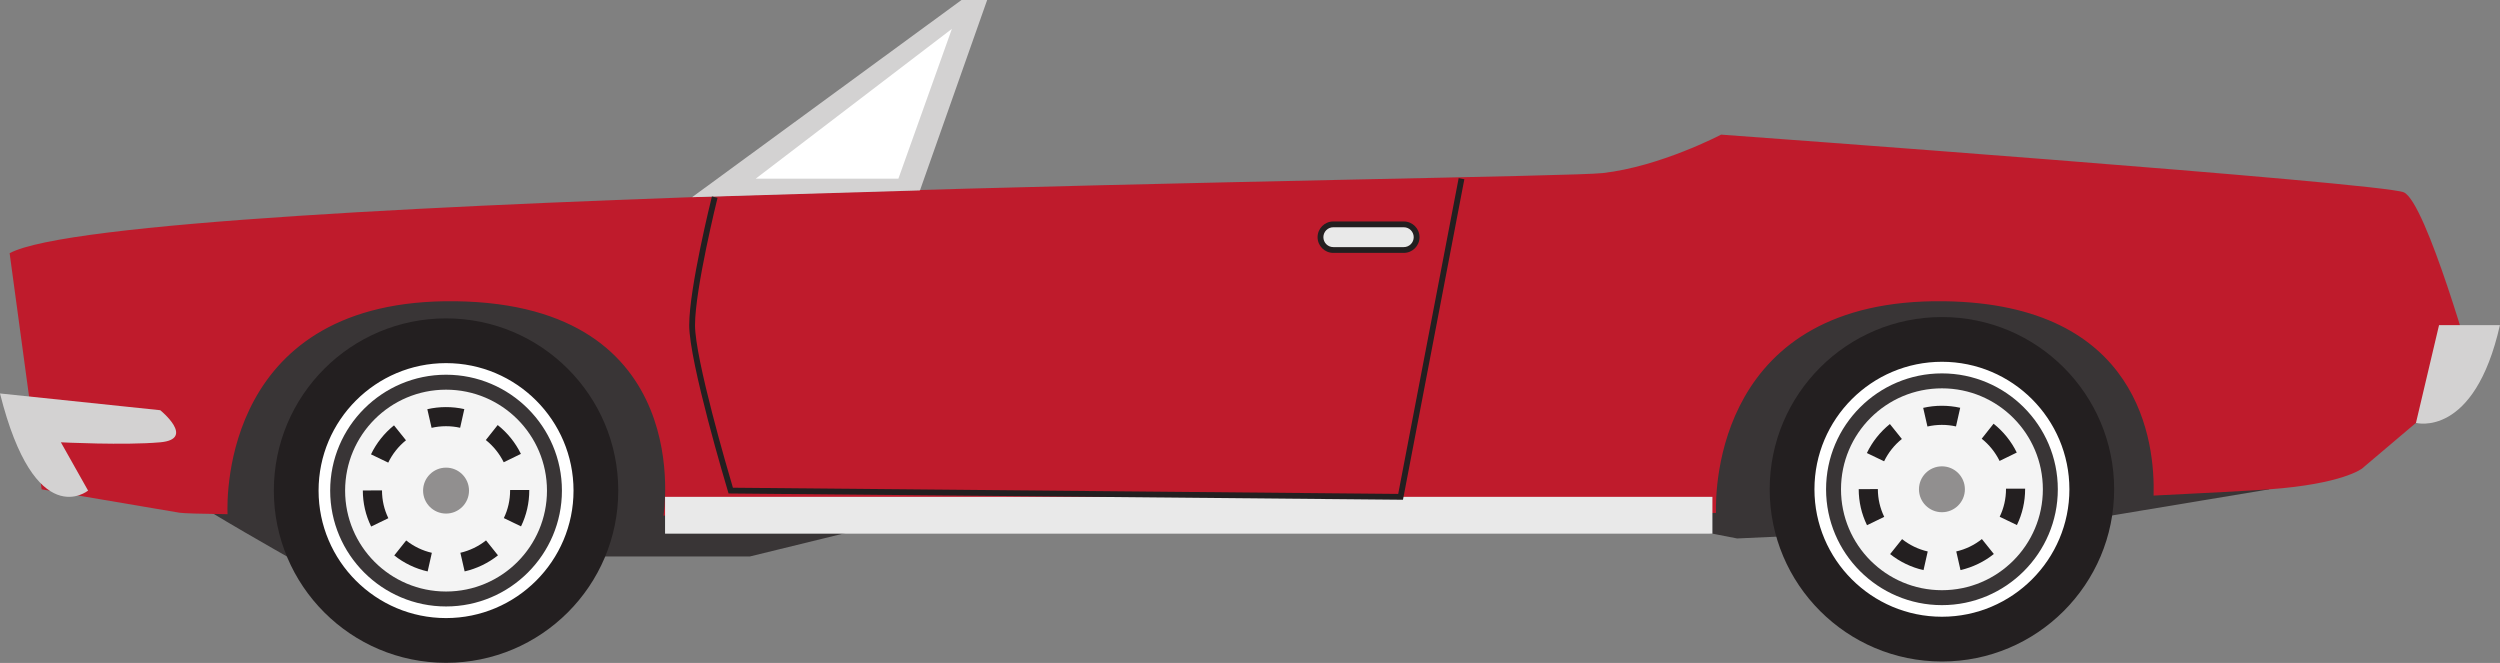 <?xml version="1.0" encoding="UTF-8"?><svg xmlns="http://www.w3.org/2000/svg" xmlns:xlink="http://www.w3.org/1999/xlink" height="160.9" preserveAspectRatio="xMidYMid meet" version="1.0" viewBox="0.0 0.0 606.8 160.9" width="606.8" zoomAndPan="magnify"><rect x="0.0" y="0.0" width="606.8" height="160.9" fill="#808080" stroke="none"/><defs><clipPath id="a"><path d="M 66 77 L 151 77 L 151 160.879 L 66 160.879 Z M 66 77"/></clipPath><clipPath id="b"><path d="M 429 76 L 514 76 L 514 160.879 L 429 160.879 Z M 429 76"/></clipPath><clipPath id="c"><path d="M 586 78 L 606.781 78 L 606.781 103 L 586 103 Z M 586 78"/></clipPath></defs><g><g id="change1_1"><path d="M 42.754 119.078 C 51.348 124.746 69.629 135.059 69.629 135.059 L 182.031 135.059 L 214.707 127.066 L 402.961 127.066 L 421.637 130.695 L 500.879 127.066 L 550.77 118.77 L 529.77 60.68 L 57.566 66.902 L 42.754 119.078" fill="#393536"/></g><g clip-path="url(#a)" id="change2_5"><path d="M 150.066 119.082 C 150.066 142.164 131.352 160.879 108.266 160.879 C 85.176 160.879 66.465 142.164 66.465 119.082 C 66.465 95.988 85.176 77.277 108.266 77.277 C 131.352 77.277 150.066 95.988 150.066 119.082" fill="#231f20"/></g><g id="change1_2"><path d="M 137.797 119.082 C 137.797 135.391 124.57 148.609 108.266 148.609 C 91.957 148.609 78.73 135.391 78.73 119.082 C 78.73 102.77 91.957 89.543 108.266 89.543 C 124.57 89.543 137.797 102.77 137.797 119.082" fill="#393536"/></g><g id="change3_1"><path d="M 108.266 90.953 C 92.762 90.953 80.141 103.57 80.141 119.082 C 80.141 134.586 92.762 147.199 108.266 147.199 C 123.773 147.199 136.391 134.586 136.391 119.082 C 136.391 103.57 123.773 90.953 108.266 90.953 Z M 108.266 150.02 C 91.203 150.02 77.324 136.141 77.324 119.082 C 77.324 102.02 91.203 88.137 108.266 88.137 C 125.324 88.137 139.207 102.02 139.207 119.082 C 139.207 136.141 125.324 150.02 108.266 150.02" fill="#fff"/></g><g id="change4_1"><path d="M 132.762 119.082 C 132.762 132.605 121.797 143.574 108.266 143.574 C 94.734 143.574 83.766 132.605 83.766 119.082 C 83.766 105.551 94.734 94.582 108.266 94.582 C 121.797 94.582 132.762 105.551 132.762 119.082" fill="#f4f4f4"/></g><g id="change5_1"><path d="M 113.84 119.082 C 113.84 122.156 111.344 124.656 108.266 124.656 C 105.188 124.656 102.691 122.156 102.691 119.082 C 102.691 115.996 105.188 113.504 108.266 113.504 C 111.344 113.504 113.84 115.996 113.84 119.082" fill="#918f8f"/></g><g id="change2_1"><path d="M 104.754 103.844 L 103.719 99.32 C 106.641 98.648 109.77 98.641 112.699 99.297 L 111.684 103.828 C 109.426 103.316 107.012 103.328 104.754 103.844 Z M 122.262 112.199 C 121.242 110.121 119.738 108.254 117.918 106.805 L 120.801 103.168 C 123.168 105.043 125.117 107.461 126.434 110.168 Z M 94.234 112.289 L 90.047 110.277 C 91.348 107.562 93.277 105.137 95.633 103.242 L 98.539 106.867 C 96.723 108.324 95.238 110.195 94.234 112.289 Z M 126.465 127.762 L 122.289 125.75 C 123.309 123.637 123.816 121.367 123.816 119 L 123.816 118.926 L 128.465 118.926 L 128.465 119 C 128.465 122.07 127.789 125.016 126.465 127.762 Z M 90.086 127.801 C 88.746 125.062 88.07 122.109 88.066 119.043 L 92.719 119.031 C 92.723 121.402 93.238 123.668 94.262 125.777 Z M 112.777 138.691 L 111.742 134.168 C 113.996 133.648 116.148 132.613 117.969 131.164 L 120.867 134.789 C 118.508 136.668 115.711 138.02 112.777 138.691 Z M 103.801 138.699 C 100.863 138.043 98.055 136.691 95.695 134.812 L 98.59 131.18 C 100.41 132.625 102.562 133.664 104.816 134.176 L 103.801 138.699" fill="#231f20"/></g><g clip-path="url(#b)" id="change2_6"><path d="M 513.148 118.762 C 513.148 141.84 494.43 160.559 471.348 160.559 C 448.258 160.559 429.539 141.84 429.539 118.762 C 429.539 95.668 448.258 76.953 471.348 76.953 C 494.43 76.953 513.148 95.668 513.148 118.762" fill="#231f20"/></g><g id="change1_3"><path d="M 500.879 118.762 C 500.879 135.07 487.652 148.289 471.348 148.289 C 455.039 148.289 441.812 135.07 441.812 118.762 C 441.812 102.445 455.039 89.223 471.348 89.223 C 487.652 89.223 500.879 102.445 500.879 118.762" fill="#393536"/></g><g id="change3_2"><path d="M 471.348 90.629 C 455.844 90.629 443.223 103.25 443.223 118.762 C 443.223 134.262 455.844 146.879 471.348 146.879 C 486.855 146.879 499.473 134.262 499.473 118.762 C 499.473 103.25 486.855 90.629 471.348 90.629 Z M 471.348 149.695 C 454.285 149.695 440.402 135.82 440.402 118.762 C 440.402 101.699 454.285 87.812 471.348 87.812 C 488.406 87.812 502.285 101.699 502.285 118.762 C 502.285 135.82 488.406 149.695 471.348 149.695" fill="#fff"/></g><g id="change4_2"><path d="M 495.844 118.762 C 495.844 132.289 484.875 143.254 471.348 143.254 C 457.812 143.254 446.848 132.289 446.848 118.762 C 446.848 105.227 457.812 94.258 471.348 94.258 C 484.875 94.258 495.844 105.227 495.844 118.762" fill="#f4f4f4"/></g><g id="change5_2"><path d="M 476.918 118.762 C 476.918 121.836 474.422 124.328 471.348 124.328 C 468.27 124.328 465.77 121.836 465.77 118.762 C 465.77 115.676 468.27 113.188 471.348 113.188 C 474.422 113.188 476.918 115.676 476.918 118.762" fill="#918f8f"/></g><g id="change2_2"><path d="M 467.828 103.523 L 466.797 98.996 C 469.723 98.324 472.848 98.32 475.781 98.977 L 474.758 103.504 C 472.508 102.992 470.09 103.004 467.828 103.523 Z M 485.336 111.879 C 484.316 109.797 482.816 107.93 481 106.484 L 483.883 102.844 C 486.25 104.723 488.195 107.137 489.508 109.844 Z M 457.312 111.965 L 453.129 109.961 C 454.426 107.242 456.359 104.812 458.715 102.922 L 461.621 106.547 C 459.805 108 458.316 109.875 457.312 111.965 Z M 489.547 127.441 L 485.363 125.43 C 486.383 123.32 486.898 121.043 486.898 118.68 L 486.898 118.605 L 491.539 118.605 L 491.539 118.68 C 491.539 121.746 490.871 124.691 489.547 127.441 Z M 453.16 127.477 C 451.828 124.738 451.152 121.793 451.145 118.719 L 455.793 118.711 C 455.797 121.078 456.32 123.344 457.34 125.453 Z M 475.852 138.371 L 474.824 133.844 C 477.074 133.332 479.234 132.293 481.043 130.84 L 483.945 134.465 C 481.59 136.352 478.793 137.699 475.852 138.371 Z M 466.879 138.379 C 463.938 137.719 461.137 136.371 458.77 134.488 L 461.672 130.855 C 463.488 132.301 465.645 133.336 467.898 133.852 L 466.879 138.379" fill="#231f20"/></g><g id="change6_1"><path d="M 583.445 46.68 C 578.004 44.348 417.746 32.676 417.746 32.676 C 417.746 32.676 402.961 40.453 388.961 42.012 C 374.961 43.562 29.562 46.68 2.336 61.461 L 10.109 118.77 C 10.109 118.77 34.227 122.859 43.562 124.445 C 44.438 124.594 48.527 124.715 55.23 124.809 C 55.043 120.305 54.422 72.387 110.566 73.117 C 169.391 73.883 161.059 125.012 161.035 125.145 C 254.441 125.105 375.867 124.66 416.508 124.504 C 416.332 118.492 416.781 72.402 471.852 73.117 C 519.559 73.738 523.094 107.48 522.719 120.289 C 535.617 119.656 546.094 119.105 550.77 118.77 C 568.664 117.473 573.328 113.715 573.328 113.715 L 600.559 90.645 C 600.559 90.645 588.891 49.016 583.445 46.68" fill="#bf1b2c"/></g><g id="change7_1"><path d="M 0 95.5 L 38.895 99.566 C 38.895 99.566 47.574 106.578 38.895 107.355 C 30.215 108.133 14.777 107.355 14.777 107.355 L 21.379 119.078 C 21.379 119.078 8.551 129.543 0 95.5" fill="#d3d2d2"/></g><g clip-path="url(#c)" id="change7_3"><path d="M 592.004 78.914 L 586.402 102.645 C 586.402 102.645 600.559 106.477 606.781 78.914 L 592.004 78.914" fill="#d3d2d2"/></g><g id="change7_2"><path d="M 167.992 47.855 L 233.375 0.004 L 239.602 0.004 L 223.293 46.215 L 167.992 47.855" fill="#d3d2d2"/></g><g id="change3_3"><path d="M 183.418 43.371 L 231.043 7.004 L 218.055 43.371 Z M 183.418 43.371" fill="#fff"/></g><g id="change8_1"><path d="M 415.637 129.531 L 161.422 129.531 L 161.422 120.594 L 415.637 120.594 L 415.637 129.531" fill="#e9e9e9"/></g><g id="change2_3"><path d="M 340.531 121.301 L 176.84 119.777 L 176.691 119.281 C 176.309 118.008 167.285 87.906 167.285 78.914 C 167.285 69.93 172.57 48.59 172.797 47.684 L 174.16 48.023 C 174.105 48.242 168.695 70.105 168.695 78.914 C 168.695 87.09 176.699 114.355 177.895 118.379 L 339.371 119.883 L 354.047 43.238 L 355.426 43.504 L 340.531 121.301" fill="#231f20"/></g><g id="change8_2"><path d="M 343.844 57.57 C 343.844 59.285 342.449 60.68 340.73 60.68 L 323.613 60.68 C 321.895 60.68 320.508 59.285 320.508 57.57 C 320.508 55.852 321.895 54.457 323.613 54.457 L 340.73 54.457 C 342.449 54.457 343.844 55.852 343.844 57.57" fill="#e9e9e9"/></g><g id="change2_4"><path d="M 323.613 55.16 C 322.289 55.16 321.211 56.238 321.211 57.57 C 321.211 58.895 322.289 59.977 323.613 59.977 L 340.73 59.977 C 342.059 59.977 343.137 58.895 343.137 57.57 C 343.137 56.238 342.059 55.16 340.73 55.16 Z M 340.73 61.383 L 323.613 61.383 C 321.512 61.383 319.801 59.672 319.801 57.57 C 319.801 55.465 321.512 53.754 323.613 53.754 L 340.73 53.754 C 342.836 53.754 344.547 55.465 344.547 57.57 C 344.547 59.672 342.836 61.383 340.73 61.383" fill="#231f20"/></g></g></svg>